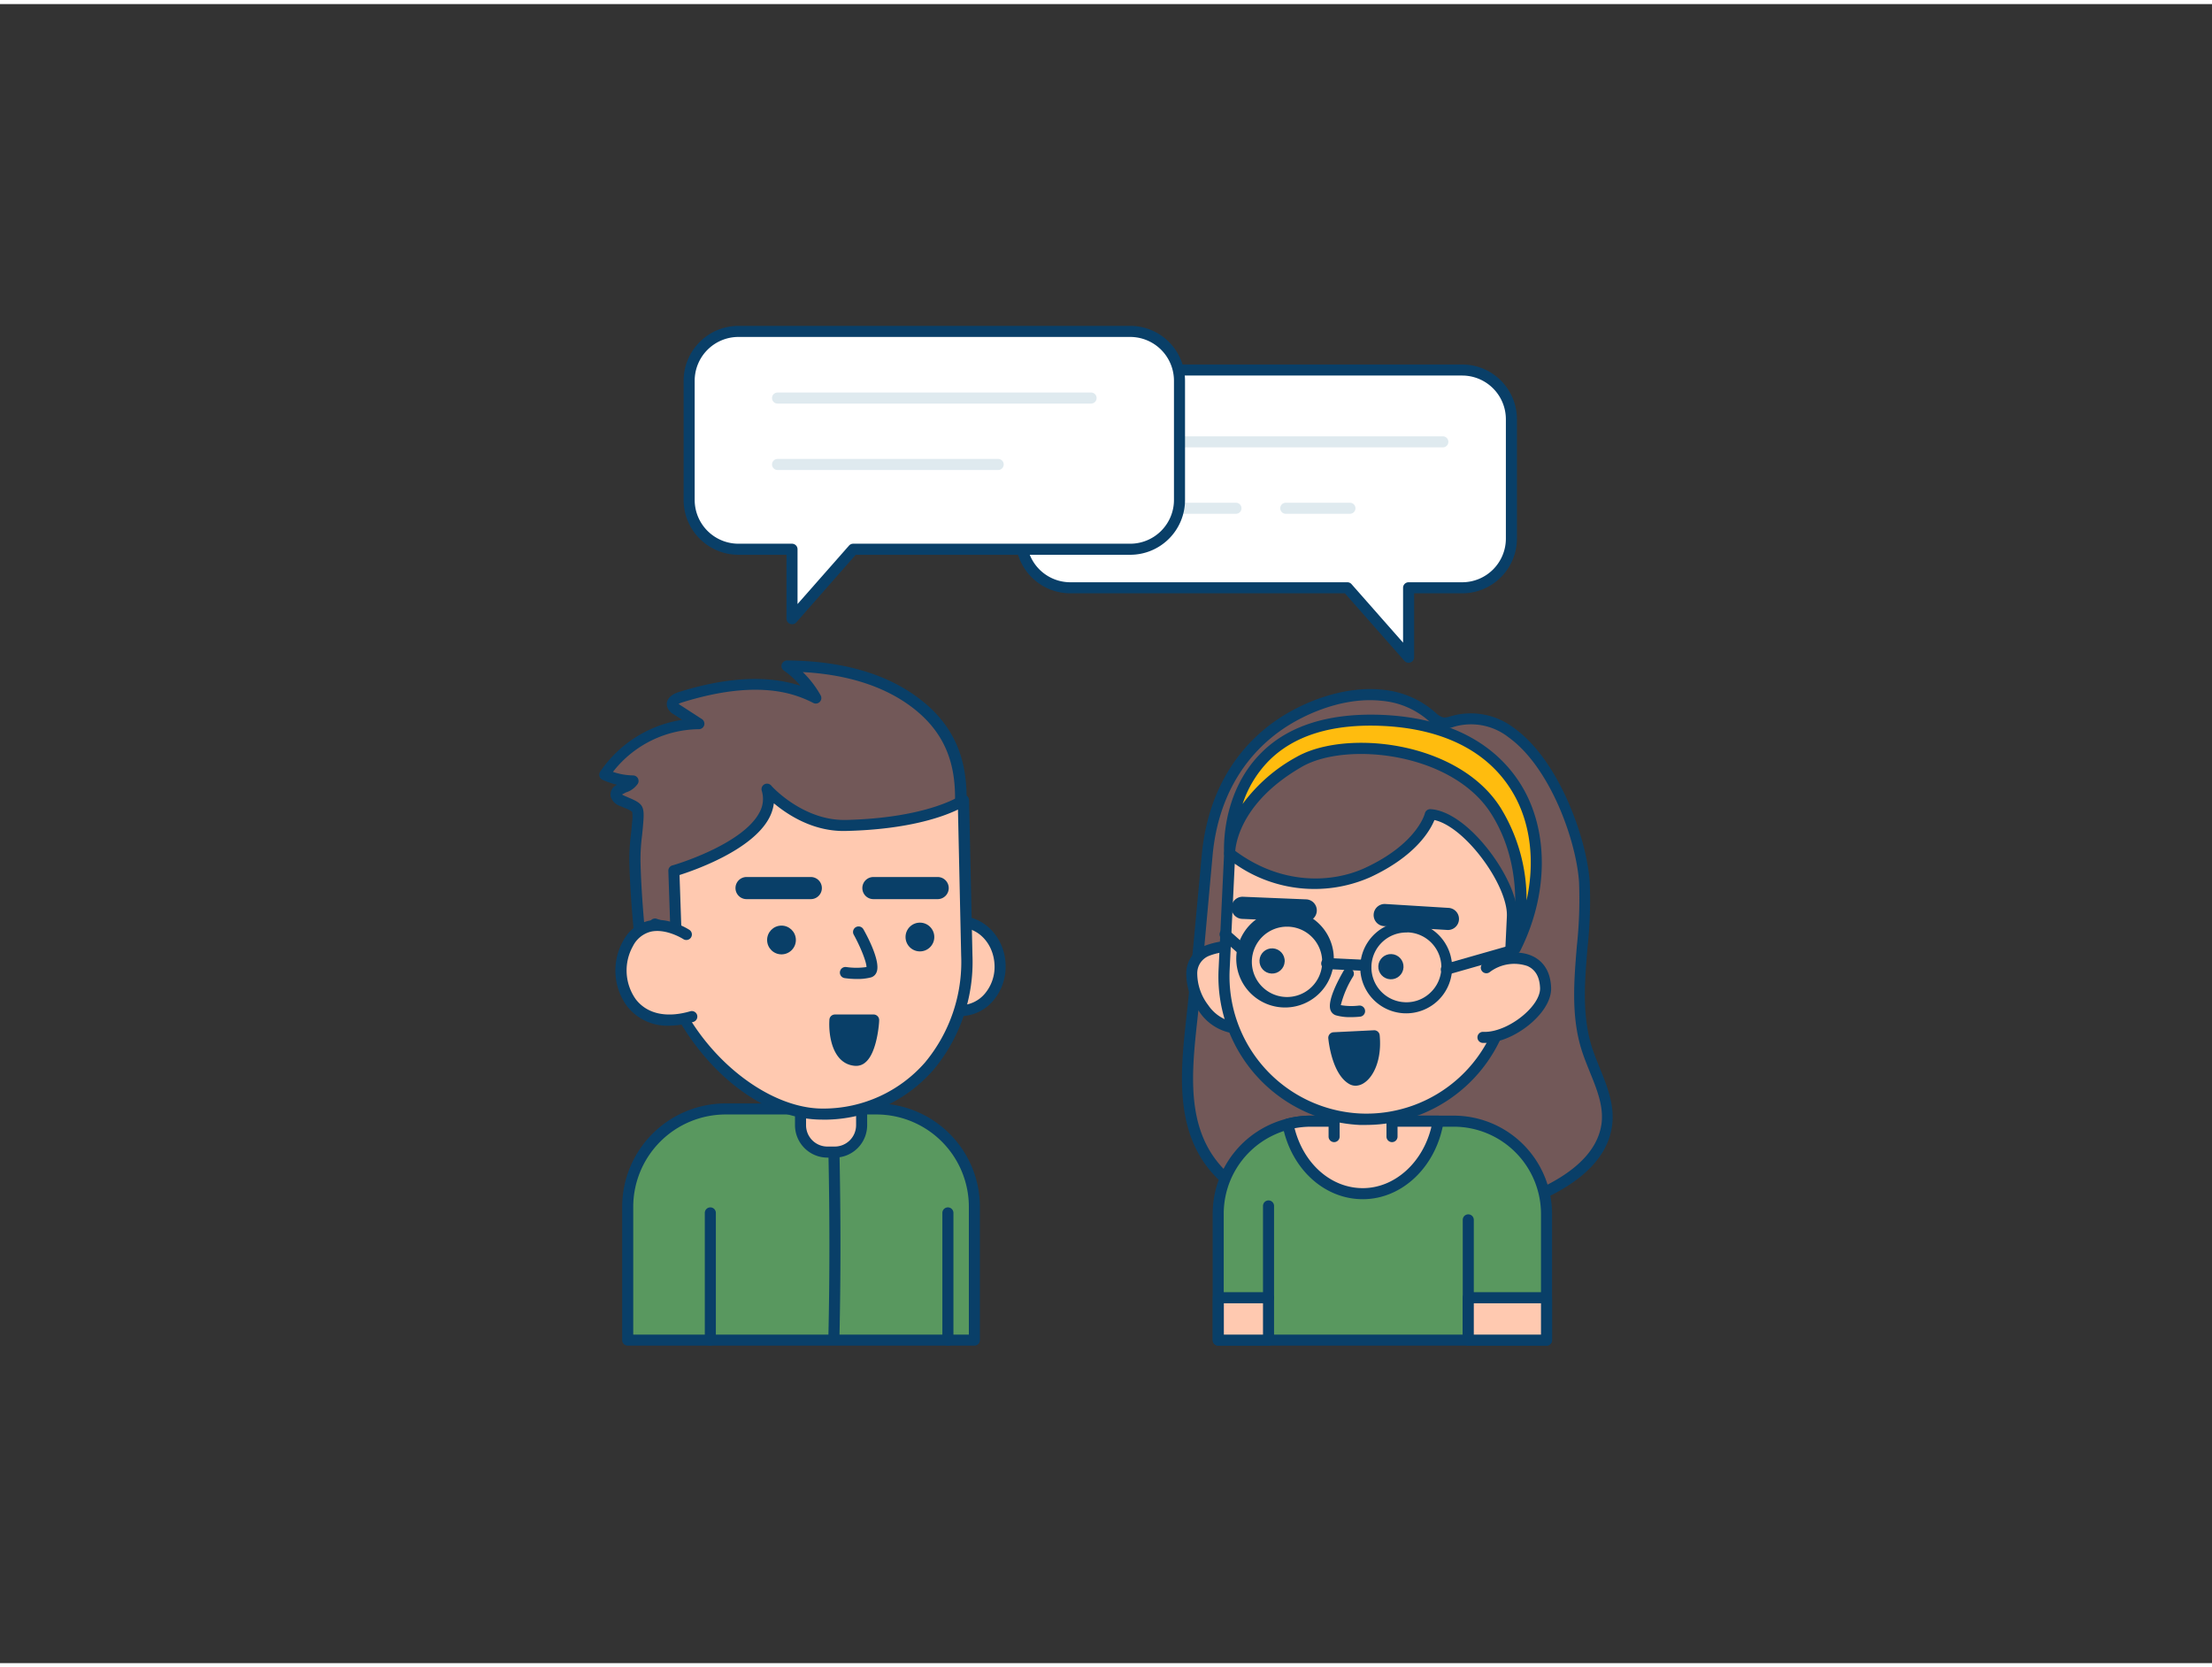 <svg xmlns="http://www.w3.org/2000/svg" viewBox="0 0 400 300" width="406" height="306" class="illustration styles_illustrationTablet__1DWOa"><rect x="0" y="0" width="400" height="300" fill="#333333" stroke="none"/><g id="_285_conversation_outline" data-name="#285_conversation_outline"><path d="M176.2,241.59v-24.1a17.7,17.7,0,0,0-17.71-17.7H131.22a17.7,17.7,0,0,0-17.71,17.7v24.1Z" fill="#59985f"></path><path d="M176.2,242.59H113.51a1,1,0,0,1-1-1v-24.1a18.72,18.72,0,0,1,18.71-18.7H158.5a18.72,18.72,0,0,1,18.7,18.7v24.1A1,1,0,0,1,176.2,242.59Zm-61.69-2H175.2v-23.1a16.72,16.72,0,0,0-16.7-16.7H131.22a16.72,16.72,0,0,0-16.71,16.7Z" fill="#093f68"></path><path d="M128.45,242.59a1,1,0,0,1-1-1v-23a1,1,0,0,1,2,0v23A1,1,0,0,1,128.45,242.59Z" fill="#093f68"></path><path d="M171.41,242.59a1,1,0,0,1-1-1v-23a1,1,0,0,1,2,0v23A1,1,0,0,1,171.41,242.59Z" fill="#093f68"></path><path d="M150.8,207.59c.23,11.29.23,22.53,0,33.33" fill="#59985f"></path><path d="M150.8,241.92h0a1,1,0,0,1-1-1c.24-10.8.24-22,0-33.29a1,1,0,0,1,1-1,1,1,0,0,1,1,1c.24,11.32.24,22.55,0,33.38A1,1,0,0,1,150.8,241.92Z" fill="#093f68"></path><path d="M144.76,195.79h11.05a0,0,0,0,1,0,0v6.94a4.87,4.87,0,0,1-4.87,4.87h-1.32a4.87,4.87,0,0,1-4.87-4.87v-6.94A0,0,0,0,1,144.76,195.79Z" fill="#ffc9b0"></path><path d="M150.94,208.59h-1.32a5.87,5.87,0,0,1-5.86-5.86v-6.94a1,1,0,0,1,1-1h11.05a1,1,0,0,1,1,1v6.94A5.87,5.87,0,0,1,150.94,208.59Zm-5.18-11.8v5.94a3.86,3.86,0,0,0,3.86,3.86h1.32a3.87,3.87,0,0,0,3.87-3.86v-5.94Z" fill="#093f68"></path><path d="M141.33,123.4a21.88,21.88,0,0,1,6.19,2,17.29,17.29,0,0,0-5.2-5.79c8.25.06,16.82,1.72,23.36,6.76,11.17,8.6,8,20.42,6.23,32.29-.93,6.08-2.27,12.09-3.39,18.13L116.8,178s-1.75-12.54-2-23.06a67.85,67.85,0,0,1,.51-7c.22-2.93.08-2.61-2.79-3.89-.45-.19-1-.45-1.08-.92-.41-1.41,2.4-1.33,3.11-2.62a12.91,12.91,0,0,1-5.19-1.19,21,21,0,0,1,17.05-9.17l-4.06-2.59a1.52,1.52,0,0,1-.76-.84c-.13-.68.68-1.13,1.34-1.34C128.85,123.51,135.33,122.35,141.33,123.4Z" fill="#725858"></path><path d="M116.8,179a1,1,0,0,1-1-.86c0-.12-1.77-12.72-2-23.18a37.12,37.12,0,0,1,.3-4.89c.08-.72.15-1.44.21-2.17a6.07,6.07,0,0,0,0-1.84,4.87,4.87,0,0,0-1.33-.69l-.87-.37a2.63,2.63,0,0,1-1.63-1.56,1.88,1.88,0,0,1,1.11-2.27,13.83,13.83,0,0,1-2.65-.91.94.94,0,0,1-.54-.64,1,1,0,0,1,.13-.82,22,22,0,0,1,14.83-9.38l-1.55-1a2.39,2.39,0,0,1-1.2-1.49c-.21-1.07.57-2,2-2.48,7.17-2.27,13.51-2.94,18.85-2h0a24.94,24.94,0,0,1,3.28.81,16.14,16.14,0,0,0-3-2.75,1,1,0,0,1-.38-1.12,1.06,1.06,0,0,1,1-.7c10,.08,18.06,2.42,24,7,10.65,8.19,8.85,19.32,7.11,30.08-.17,1-.35,2.1-.51,3.15-.6,4-1.4,8-2.18,11.93-.41,2.08-.82,4.15-1.21,6.23a1,1,0,0,1-1,.82L116.82,179Zm-4.29-36.05a3.83,3.83,0,0,0,.43.22l.85.37c2.5,1.06,2.77,1.53,2.53,4.51-.06.75-.13,1.49-.21,2.23a34.82,34.82,0,0,0-.29,4.64c.19,8.75,1.45,19,1.85,22.07l50-1.09c.34-1.82.7-3.64,1.06-5.46.77-3.87,1.57-7.88,2.17-11.84.16-1.06.33-2.12.5-3.17,1.72-10.65,3.35-20.71-6.35-28.18-5-3.83-11.66-6-19.88-6.46A18.33,18.33,0,0,1,148.4,125a1,1,0,0,1-1.34,1.37,20.68,20.68,0,0,0-5.9-2h0c-5-.89-11-.23-17.91,1.94a2.38,2.38,0,0,0-.54.24l.2.14,4,2.59a1,1,0,0,1,.43,1.12,1,1,0,0,1-1,.72,19.94,19.94,0,0,0-15.5,7.72,12,12,0,0,0,3.65.64,1,1,0,0,1,.85.5,1,1,0,0,1,0,1,4.12,4.12,0,0,1-2.19,1.59C113,142.67,112.7,142.8,112.51,142.91Z" fill="#093f68"></path><ellipse cx="173.66" cy="174" rx="7.19" ry="8.03" transform="translate(-3.75 3.82) rotate(-1.25)" fill="#ffc9b0"></ellipse><path d="M173.69,183a7.77,7.77,0,0,1-5.72-2.56,9.71,9.71,0,0,1-.28-12.69,7.81,7.81,0,0,1,5.77-2.81c4.49-.09,8.28,3.87,8.39,8.85h0a9.49,9.49,0,0,1-2.23,6.4,7.79,7.79,0,0,1-5.76,2.81ZM173.63,167h-.12a5.77,5.77,0,0,0-4.3,2.11,7.72,7.72,0,0,0,.22,10,5.72,5.72,0,0,0,4.38,1.92,5.86,5.86,0,0,0,4.3-2.11,7.52,7.52,0,0,0,1.74-5h0C179.76,170,177,167,173.63,167Z" fill="#093f68"></path><path d="M149.1,200.72c-15.78.34-30.32-18.81-30.65-34.34l3.78,1.35-.37-11s19.65-5.64,16.85-14.77c0,0,5.94,6.76,14.27,6.56,15.31-.38,21.22-4.56,21.22-4.56l.61,28.07C175.14,187.56,164.87,200.38,149.1,200.72Z" fill="#ffc9b0"></path><path d="M148.68,201.72c-16.17,0-30.89-19.59-31.23-35.31a1,1,0,0,1,1.33-1l2.4.85-.32-9.51a1,1,0,0,1,.72-1c.13,0,12.55-3.66,15.71-9.49a5,5,0,0,0,.46-4,1,1,0,0,1,1.71-.95c0,.06,5.58,6.22,13.16,6.22H153c14.73-.36,20.6-4.34,20.66-4.38a1,1,0,0,1,1.58.8l.61,28.07a30.43,30.43,0,0,1-7.06,20.71,26.33,26.33,0,0,1-19.63,9Zm-29.17-33.9c1.21,17.21,16.89,31.9,29.23,31.9h.34a24.41,24.41,0,0,0,18.16-8.3,28.41,28.41,0,0,0,6.57-19.36l-.58-26.41c-2.66,1.29-8.95,3.6-20.23,3.87-5.91.17-10.56-2.92-13.06-5a7.74,7.74,0,0,1-.89,2.73c-3.11,5.74-13.29,9.32-16.17,10.24l.35,10.21a1,1,0,0,1-.41.84,1,1,0,0,1-.93.14Z" fill="#093f68"></path><ellipse cx="141.31" cy="169.25" rx="2.6" ry="2.6" transform="translate(-3.65 3.11) rotate(-1.25)" fill="#093f68"></ellipse><circle cx="166.35" cy="168.7" r="2.6" fill="#093f68"></circle><path d="M155,176.29a16.26,16.26,0,0,1-2.26-.16,1,1,0,1,1,.3-2,12.78,12.78,0,0,0,3.65,0c0-.88-1-3.48-2.31-5.86a1,1,0,0,1,.4-1.36,1,1,0,0,1,1.35.39c1,1.75,3.13,6,2.38,7.77a1.55,1.55,0,0,1-1,.93A9.67,9.67,0,0,1,155,176.29Z" fill="#093f68"></path><path d="M124.14,168.24s-7-4.6-10.53,1.6.23,16.55,11.51,13.27" fill="#ffc9b0"></path><path d="M121,184.74a9.25,9.25,0,0,1-7.57-3.48,10.91,10.91,0,0,1-.71-11.92,7,7,0,0,1,4.48-3.55c3.65-.86,7.32,1.52,7.47,1.62a1,1,0,0,1,.28,1.38,1,1,0,0,1-1.38.29s-3.11-2-5.92-1.34a5,5,0,0,0-3.19,2.6A9,9,0,0,0,115,180c2.06,2.62,5.55,3.37,9.82,2.13a1,1,0,0,1,.56,1.92A16,16,0,0,1,121,184.74Z" fill="#093f68"></path><path d="M146.63,161.85H135a2,2,0,0,1,0-4h11.62a2,2,0,0,1,0,4Z" fill="#093f68"></path><path d="M169.56,161.85H157.94a2,2,0,0,1,0-4h11.62a2,2,0,0,1,0,4Z" fill="#093f68"></path><path d="M157.94,183.73h-7s-.4,7,3.79,7.25C157.5,191.15,157.94,183.73,157.94,183.73Z" fill="#093f68"></path><path d="M154.85,192h-.15c-4.09-.25-4.9-5.33-4.72-8.29a1,1,0,0,1,1-1h7a1,1,0,0,1,.73.32,1,1,0,0,1,.27.74c0,.59-.4,5.75-2.4,7.52A2.53,2.53,0,0,1,154.85,192ZM152,184.73c.07,1.7.51,5.1,2.84,5.25a.54.54,0,0,0,.4-.17c.86-.76,1.4-3.19,1.63-5.08Zm6,0h0Z" fill="#093f68"></path><path d="M250.07,125c-6.52-.75-13.72,1.82-18.86,5.43-7.87,5.52-12,14-12.88,23.37L216,179c-1.15,12.38-4.27,26.29,7.35,34.81,6,4.41,13.63,6,21.06,6.65a71,71,0,0,0,27.51-2.67c7.14-2.28,17.63-6.7,18.65-15.29.56-4.74-2.25-9.14-3.67-13.71-3-9.61.26-20-.41-30.05-.69-10.37-9.55-32.72-23.52-29.08a5.19,5.19,0,0,1-2.15.34,4.41,4.41,0,0,1-2-1.25A15.76,15.76,0,0,0,250.07,125Z" fill="#725858"></path><path d="M251.59,221.73c-2.38,0-4.8-.11-7.28-.32-9.43-.79-16.29-3-21.57-6.83-10.78-7.9-9.41-20.43-8.19-31.48.15-1.42.31-2.84.44-4.23l2.34-25.16c1-10.33,5.56-18.67,13.31-24.1,4.65-3.26,12.23-6.44,19.54-5.61h0a16.69,16.69,0,0,1,9.26,4l.17.15A3.37,3.37,0,0,0,261,129a3.21,3.21,0,0,0,1.29-.21l.44-.12A12.9,12.9,0,0,1,273.91,131c8,5.79,13,19.79,13.56,27.68a79.84,79.84,0,0,1-.39,11.89c-.53,6.28-1,12.22.75,17.93.41,1.3.95,2.62,1.47,3.91,1.31,3.24,2.67,6.6,2.24,10.21-.81,6.86-7.32,12.28-19.33,16.12A67.69,67.69,0,0,1,251.59,221.73Zm-3.84-95.86c-6.06,0-12.09,2.66-16,5.38-7.25,5.08-11.56,12.91-12.47,22.64L217,179.06c-.13,1.4-.29,2.82-.44,4.25-1.21,11-2.46,22.44,7.38,29.65,5,3.65,11.51,5.7,20.56,6.46a69.79,69.79,0,0,0,27.12-2.62c11.2-3.58,17.24-8.45,18-14.45.36-3.1-.84-6.08-2.12-9.23-.53-1.32-1.09-2.69-1.52-4.07-1.89-6.08-1.35-12.49-.84-18.68a79,79,0,0,0,.4-11.6c-.5-7.49-5.21-20.76-12.74-26.18a11,11,0,0,0-9.54-2l-.39.11a4.68,4.68,0,0,1-2.18.26,4.87,4.87,0,0,1-2.34-1.35l-.16-.14A14.69,14.69,0,0,0,250,126h0A20.59,20.59,0,0,0,247.75,125.87Z" fill="#093f68"></path><path d="M279.66,241.59V218.77A16.77,16.77,0,0,0,262.89,202H237.05a16.91,16.91,0,0,0-7.66,1.86,16.75,16.75,0,0,0-9.1,14.91v22.82Z" fill="#59985f"></path><path d="M279.66,242.59H220.29a1,1,0,0,1-1-1V218.77a17.74,17.74,0,0,1,13.37-17.21,17.32,17.32,0,0,1,4.39-.56h25.84a17.79,17.79,0,0,1,17.77,17.77v22.82A1,1,0,0,1,279.66,242.59Zm-58.37-2h57.37V218.77A15.79,15.79,0,0,0,262.89,203H237.05a15.85,15.85,0,0,0-3.9.49,16.3,16.3,0,0,0-3.31,1.26,15.7,15.7,0,0,0-8.55,14Z" fill="#093f68"></path><path d="M260.07,202c-1.24,7.46-6.88,13.11-13.63,13.11-6.59,0-12.12-5.38-13.54-12.58a16.34,16.34,0,0,1,4.15-.53Z" fill="#ffc9b0"></path><path d="M246.44,216.11c-7,0-13-5.51-14.52-13.39a1,1,0,0,1,.73-1.16,17.46,17.46,0,0,1,4.4-.56h23a1,1,0,0,1,.76.36,1,1,0,0,1,.23.81C259.71,210.24,253.56,216.11,246.44,216.11ZM234.1,203.28c1.63,6.42,6.59,10.83,12.34,10.83s10.87-4.61,12.41-11.11h-21.8A16,16,0,0,0,234.1,203.28Z" fill="#093f68"></path><path d="M265.51,240.85v-21" fill="#59985f"></path><path d="M265.51,241.85a1,1,0,0,1-1-1v-21a1,1,0,0,1,2,0v21A1,1,0,0,1,265.51,241.85Z" fill="#093f68"></path><path d="M251.72,204.79v-6.58H241.25v6.58" fill="#ffc9b0"></path><path d="M251.72,205.79a1,1,0,0,1-1-1v-5.58h-8.47v5.58a1,1,0,0,1-2,0v-6.58a1,1,0,0,1,1-1h10.47a1,1,0,0,1,1,1v6.58A1,1,0,0,1,251.72,205.79Z" fill="#093f68"></path><path d="M215.51,175.23c-.19,4.08,3.37,9.71,8.09,9.93s8.7-2.89,8.9-7-3.47-7.57-8.19-7.79S215.71,171.15,215.51,175.23Z" fill="#ffc9b0"></path><path d="M224.08,186.18l-.53,0a9,9,0,0,1-6.64-3.92,11.4,11.4,0,0,1-2.39-7.06,5.37,5.37,0,0,1,3.28-4.89,14.24,14.24,0,0,1,6.56-.89,10.21,10.21,0,0,1,6.58,2.73,7.85,7.85,0,0,1,2.56,6.11C233.28,182.71,229.11,186.18,224.08,186.18Zm-1-14.81a11.06,11.06,0,0,0-4.46.74,3.38,3.38,0,0,0-2.12,3.17h0a9.53,9.53,0,0,0,2,5.76,7.24,7.24,0,0,0,5.14,3.13c4.19.21,7.68-2.5,7.85-6a5.9,5.9,0,0,0-1.94-4.57,8.15,8.15,0,0,0-5.3-2.18Zm-7.58,3.86h0Z" fill="#093f68"></path><path d="M245.88,201.65h0a25.82,25.82,0,0,0,27-24.59l.58-12c.3-6.21-8.59-18.27-14.78-18.56,0,0-1.29,5.82-11.28,10.49-7,3.26-16.6,3-25-3.48l-1,21A25.83,25.83,0,0,0,245.88,201.65Z" fill="#ffc9b0"></path><path d="M247.13,202.68l-1.3,0a26.86,26.86,0,0,1-25.47-28.13l1-21a1,1,0,0,1,.58-.86,1,1,0,0,1,1,.11c8.68,6.7,18.09,6.13,24,3.36,9.33-4.36,10.71-9.75,10.72-9.81a1,1,0,0,1,1-.77c3.13.15,7.08,2.93,10.57,7.45,2.62,3.38,5.35,8.36,5.17,12.16l-.58,12A26.87,26.87,0,0,1,247.13,202.68Zm-23.85-47.24-.92,19.17a24.85,24.85,0,0,0,23.56,26h0a24.86,24.86,0,0,0,26-23.64l.57-12c.13-2.68-1.73-6.94-4.75-10.84-2.8-3.62-5.92-6.06-8.35-6.58-.78,1.9-3.4,6.5-11.53,10.3A25,25,0,0,1,223.28,155.44Z" fill="#093f68"></path><path d="M261.77,167.42h-.12l-11.37-.69a2,2,0,1,1,.24-4l11.37.7a2,2,0,0,1-.12,4Z" fill="#093f68"></path><path d="M236,165.9H236l-11.39-.48a2,2,0,0,1,.17-4l11.38.47a2,2,0,0,1-.08,4Z" fill="#093f68"></path><path d="M268.21,186.85c4.72.22,11.5-4.92,11.32-9-.3-6.82-7.77-6-10.71-3.6" fill="#ffc9b0"></path><path d="M268.53,187.85h-.36a1,1,0,0,1-1-1,1,1,0,0,1,1.05-1c2.44.12,5.72-1.43,8.05-3.74,1.47-1.46,2.28-3,2.22-4.22-.08-2-.85-3.3-2.27-3.94a7.34,7.34,0,0,0-6.81,1.08,1,1,0,1,1-1.26-1.56c2.09-1.69,6-2.66,8.9-1.35,1.48.67,3.29,2.2,3.44,5.69.08,1.8-.92,3.83-2.81,5.71C275.52,185.71,271.87,187.85,268.53,187.85Z" fill="#093f68"></path><path d="M274,170.78s3.91-13.09-3.45-24.85-27.51-13.59-35.63-8.9c-12.7,7.32-12.57,16.51-12.57,16.51s-1.77-25.53,28-24C277.16,130.93,282.8,153.35,274,170.78Z" fill="#ffbc0e"></path><path d="M274,171.78a1.16,1.16,0,0,1-.37-.07,1,1,0,0,1-.59-1.22c0-.13,3.68-12.81-3.33-24s-26.28-13.19-34.29-8.57c-12,6.91-12.07,15.29-12.07,15.64a1,1,0,0,1-2,.08c0-.43-.66-10.73,6.57-18.09,5-5.13,12.59-7.48,22.44-7,14.79.76,21.75,7.57,25,13.14,4.76,8.2,4.58,19.51-.47,29.54A1,1,0,0,1,274,171.78Zm-27.86-38.2c9.29,0,20.16,3.66,25.26,11.82a31.63,31.63,0,0,1,4.65,16.68c1.54-7,.75-13.94-2.42-19.38-4.29-7.39-12.36-11.59-23.36-12.16-9.24-.47-16.28,1.67-20.9,6.37a20.14,20.14,0,0,0-4.67,7.74,29.74,29.74,0,0,1,9.72-8.49C237.36,134.47,241.57,133.58,246.16,133.58Z" fill="#093f68"></path><path d="M244.25,183.19a9.27,9.27,0,0,1-2.64-.32,1.54,1.54,0,0,1-1-.92c-.63-1.61,1.22-5.18,2.37-7.16a1,1,0,0,1,1.73,1,18.17,18.17,0,0,0-2.25,5.23,11.21,11.21,0,0,0,3.26.08,1,1,0,0,1,.25,2C245.92,183.1,245.19,183.19,244.25,183.19Zm-1.77-2h0Z" fill="#093f68"></path><ellipse cx="251.51" cy="174.05" rx="2.28" ry="2.28" transform="translate(65.52 416.87) rotate(-87.23)" fill="#093f68"></ellipse><ellipse cx="230.02" cy="173.01" rx="2.28" ry="2.28" transform="translate(46.11 394.42) rotate(-87.23)" fill="#093f68"></ellipse><path d="M232.58,181.44h-.41a8.82,8.82,0,1,1,.41,0Zm0-14.61a6.36,6.36,0,1,0,.31,0Z" fill="#093f68"></path><path d="M254.29,182.49h-.41a8.3,8.3,0,1,1,.8-16.59,8.32,8.32,0,0,1,7.9,8.7h0a8.31,8.31,0,0,1-8.29,7.9Zm0-14.61a6.31,6.31,0,0,0-6.29,6,6.31,6.31,0,0,0,6,6.61,6.23,6.23,0,0,0,4.55-1.63,6.31,6.31,0,0,0-3.94-11Zm7.31,6.66h0Z" fill="#093f68"></path><path d="M247,174.83h0l-7.11-.34a1,1,0,0,1,.05-2h0l7.11.34a1,1,0,0,1,.95,1A1,1,0,0,1,247,174.83Z" fill="#093f68"></path><path d="M225.42,172.66a1,1,0,0,1-.66-.25L220.91,169a1,1,0,1,1,1.33-1.49l3.85,3.41a1,1,0,0,1-.67,1.75Z" fill="#093f68"></path><path d="M261.58,175.54a1,1,0,0,1-1-.73,1,1,0,0,1,.69-1.23l10.95-3.12a1,1,0,0,1,1.24.68,1,1,0,0,1-.69,1.24l-10.95,3.12A.84.84,0,0,1,261.58,175.54Z" fill="#093f68"></path><path d="M248.54,186.56l-7.34.36s.56,5.94,3.3,7.5C246.18,195.37,249.07,192.26,248.54,186.56Z" fill="#093f68"></path><path d="M245.15,195.59a2.35,2.35,0,0,1-1.15-.3c-3.1-1.76-3.74-7.61-3.8-8.27a1,1,0,0,1,.24-.75,1,1,0,0,1,.71-.35l7.34-.36a1,1,0,0,1,1,.91c.42,4.43-1.12,7.52-2.83,8.62A2.84,2.84,0,0,1,245.15,195.59Zm-2.82-7.72c.32,1.86,1.13,4.81,2.66,5.68.2.11.48,0,.63-.14.88-.57,2-2.55,2-5.8Z" fill="#093f68"></path><rect x="265.51" y="233.93" width="14.15" height="7.66" fill="#ffc9b0"></rect><path d="M279.66,242.59H265.51a1,1,0,0,1-1-1v-7.66a1,1,0,0,1,1-1h14.15a1,1,0,0,1,1,1v7.66A1,1,0,0,1,279.66,242.59Zm-13.15-2h12.15v-5.66H266.51Z" fill="#093f68"></path><rect x="220.31" y="233.93" width="9.08" height="7.66" fill="#ffc9b0"></rect><path d="M229.39,242.59h-9.08a1,1,0,0,1-1-1v-7.66a1,1,0,0,1,1-1h9.08a1,1,0,0,1,1,1v7.66A1,1,0,0,1,229.39,242.59Zm-8.08-2h7.08v-5.66h-7.08Z" fill="#093f68"></path><path d="M229.39,234.93a1,1,0,0,1-1-1v-16.6a1,1,0,0,1,2,0v16.6A1,1,0,0,1,229.39,234.93Z" fill="#093f68"></path><path d="M193.55,66.17h70.86a8.91,8.91,0,0,1,8.9,8.9V96.65a8.9,8.9,0,0,1-8.9,8.9h-9.69v12.56l-11.07-12.56h-50.1a8.89,8.89,0,0,1-8.9-8.9V75.07A8.9,8.9,0,0,1,193.55,66.17Z" fill="#fff"></path><path d="M254.72,119.11a1,1,0,0,1-.75-.34L243.2,106.55H193.55a9.91,9.91,0,0,1-9.9-9.9V75.07a9.91,9.91,0,0,1,9.9-9.9h70.86a9.91,9.91,0,0,1,9.9,9.9V96.65a9.91,9.91,0,0,1-9.9,9.9h-8.69v11.56a1,1,0,0,1-.65.94A1.12,1.12,0,0,1,254.72,119.11ZM193.55,67.17a7.91,7.91,0,0,0-7.9,7.9V96.65a7.9,7.9,0,0,0,7.9,7.9h50.1a1,1,0,0,1,.75.34l9.32,10.58v-9.92a1,1,0,0,1,1-1h9.69a7.9,7.9,0,0,0,7.9-7.9V75.07a7.91,7.91,0,0,0-7.9-7.9Z" fill="#093f68"></path><path d="M260.91,80.16H204.23a1,1,0,0,1,0-2h56.68a1,1,0,0,1,0,2Z" fill="#dfeaef"></path><path d="M244.11,92.17h-11.6a1,1,0,0,1,0-2h11.6a1,1,0,0,1,0,2Z" fill="#dfeaef"></path><path d="M223.5,92.17H204.23a1,1,0,0,1,0-2H223.5a1,1,0,0,1,0,2Z" fill="#dfeaef"></path><path d="M204.39,59.19H133.53a8.91,8.91,0,0,0-8.91,8.91V89.68a8.91,8.91,0,0,0,8.91,8.9h9.69v12.56l11.06-12.56h50.11a8.91,8.91,0,0,0,8.9-8.9V68.1A8.91,8.91,0,0,0,204.39,59.19Z" fill="#fff"></path><path d="M143.22,112.14a.84.84,0,0,1-.35-.07,1,1,0,0,1-.65-.93V99.58h-8.69a9.92,9.92,0,0,1-9.91-9.9V68.1a9.93,9.93,0,0,1,9.91-9.91h70.86a9.92,9.92,0,0,1,9.9,9.91V89.68a9.91,9.91,0,0,1-9.9,9.9H154.74L144,111.8A1,1,0,0,1,143.22,112.14Zm-9.69-51.95a7.92,7.92,0,0,0-7.91,7.91V89.68a7.92,7.92,0,0,0,7.91,7.9h9.69a1,1,0,0,1,1,1v9.91l9.31-10.57a1,1,0,0,1,.75-.34h50.11a7.92,7.92,0,0,0,7.9-7.9V68.1a7.92,7.92,0,0,0-7.9-7.91Z" fill="#093f68"></path><path d="M197.3,72.24H140.61a1,1,0,0,1,0-2H197.3a1,1,0,0,1,0,2Z" fill="#dfeaef"></path><path d="M180.5,84.25H140.61a1,1,0,0,1,0-2H180.5a1,1,0,0,1,0,2Z" fill="#dfeaef"></path></g></svg>